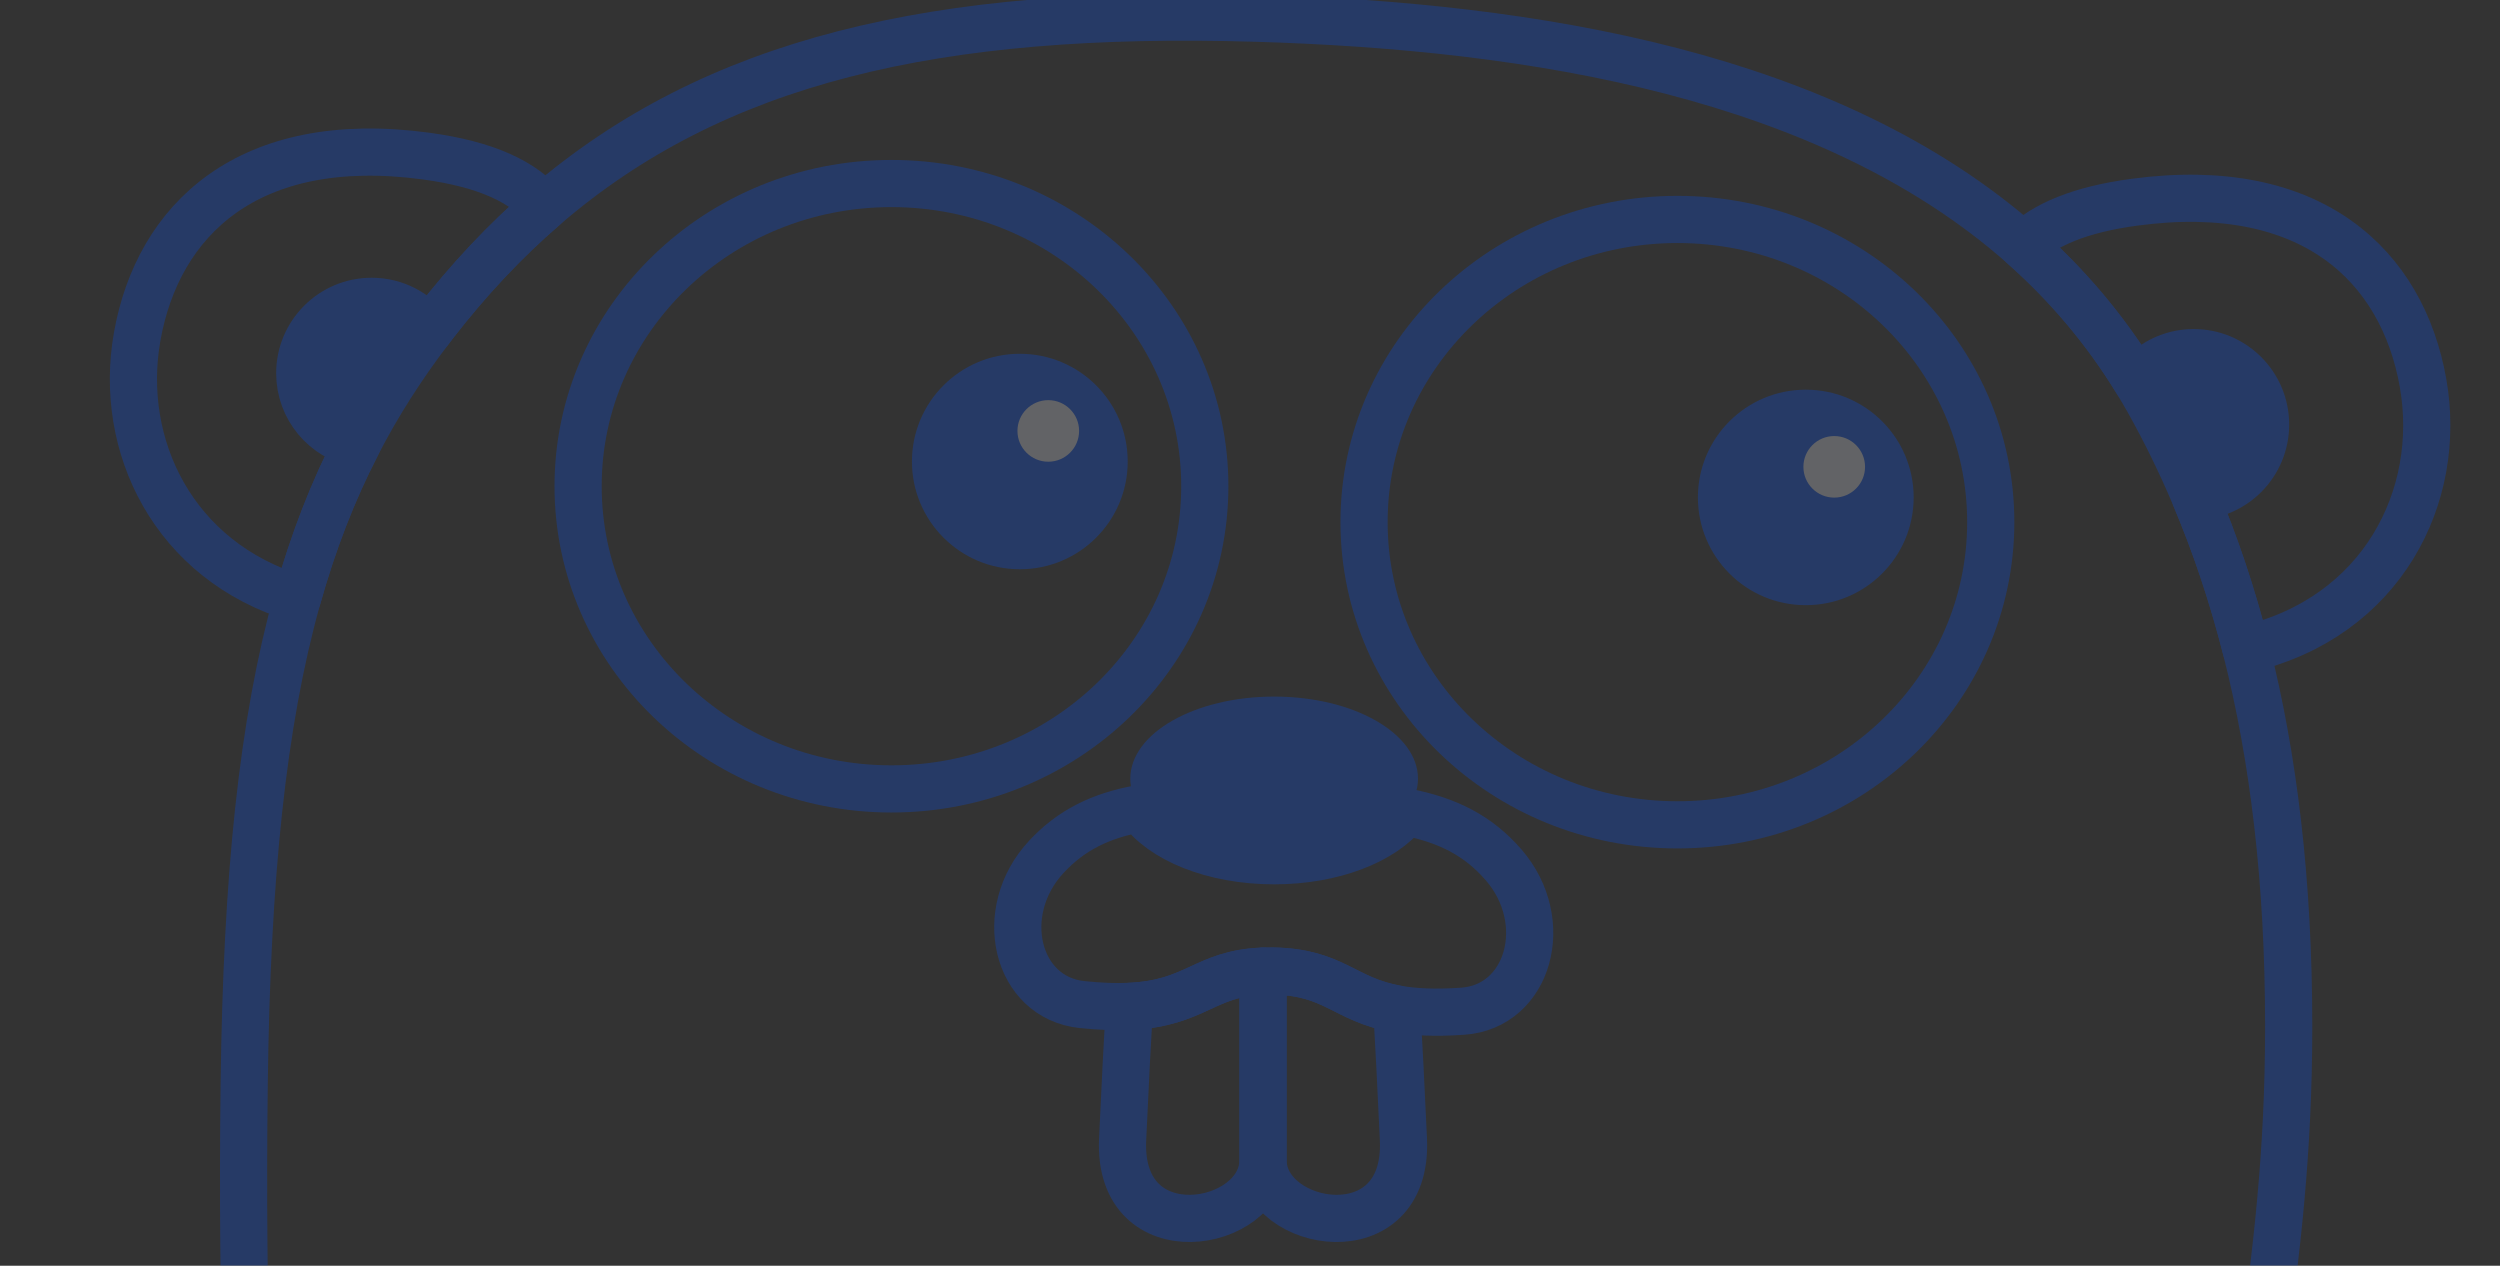 <svg width="318" height="161" viewBox="0 0 318 161" fill="none" xmlns="http://www.w3.org/2000/svg">
<rect x="0" y="0" width="318" height="161" fill="#333333" stroke="none"/>
<g opacity="0.25" clip-path="url(#clip0_3903_2730)">
<path d="M288.182 54.004C288.182 48.951 284.086 44.855 279.034 44.855C276.071 44.855 273.446 46.27 271.774 48.454C267.73 41.848 262.856 36.149 257.316 31.248C260.061 28.596 264.52 26.658 271.519 25.719C294.062 22.692 305.582 33.816 308.214 48.723C310.754 63.108 303.008 78.557 285.704 82.573C283.918 75.55 281.73 69.108 279.207 63.145C284.178 63.051 288.182 58.999 288.182 54.004Z" stroke="#004FFF" stroke-width="6" stroke-miterlimit="10" stroke-linecap="round" stroke-linejoin="round"/>
<path d="M279.034 44.855C284.086 44.855 288.182 48.951 288.182 54.004C288.182 58.999 284.178 63.051 279.207 63.144C277.407 58.891 275.438 54.879 273.317 51.08C272.818 50.187 272.301 49.315 271.774 48.453C273.446 46.27 276.072 44.855 279.034 44.855Z" fill="#004FFF"/>
<path d="M17.443 42.85C20.075 27.942 31.594 16.819 54.136 19.846C61.952 20.895 66.599 23.188 69.23 26.332C64.244 30.632 59.605 35.573 55.238 41.21C55.026 41.483 54.824 41.759 54.616 42.033C52.949 39.789 50.286 38.329 47.277 38.329C42.225 38.329 38.129 42.425 38.129 47.478C38.129 51.908 41.276 55.601 45.457 56.445C42.352 62.451 39.834 68.916 37.818 76.126C22.018 71.376 15.01 56.628 17.443 42.85Z" stroke="#004FFF" stroke-width="6" stroke-miterlimit="10" stroke-linecap="round" stroke-linejoin="round"/>
<path d="M38.129 47.478C38.129 42.425 42.225 38.329 47.277 38.329C50.287 38.329 52.949 39.789 54.616 42.033C51.12 46.634 48.076 51.377 45.457 56.445C41.276 55.601 38.129 51.908 38.129 47.478Z" fill="#004FFF"/>
<path d="M54.616 42.033C54.824 41.759 55.026 41.483 55.238 41.21C59.606 35.573 64.244 30.632 69.23 26.332C90.863 7.676 119.022 1.105 159.785 2.314C195.129 3.363 232.73 9.497 257.316 31.248C262.856 36.148 267.73 41.847 271.774 48.454C272.301 49.316 272.818 50.188 273.317 51.081C275.438 54.88 277.407 58.891 279.207 63.145C281.73 69.108 283.918 75.55 285.704 82.573C289.165 96.183 291.123 111.964 291.122 130.617C291.121 163.343 284.685 179.582 285.073 211.017C285.098 213.08 285.153 215.209 285.24 217.413C285.389 221.125 285.519 224.845 285.635 228.561C286.835 267.07 286.406 305.323 286.723 331.554C287.014 355.63 276.09 377.021 256.343 392.777C248.537 399.006 239.352 404.353 228.934 408.636C210.701 416.131 188.699 420.373 163.705 420.373C127.212 420.373 100.21 413.374 80.442 402.726C72.123 398.247 65.088 393.119 59.164 387.595C44.383 373.812 36.534 357.56 33.021 342.714C24.693 307.529 25.785 281.746 29.514 227.877C29.588 226.792 29.664 225.7 29.741 224.593C30.168 218.463 30.483 213.029 30.713 208.087C31.971 181.009 30.666 168.701 31.061 137.797C31.397 111.496 33.38 91.998 37.817 76.128C39.832 68.919 42.35 62.454 45.456 56.447C48.076 51.377 51.119 46.633 54.616 42.033Z" stroke="#004FFF" stroke-width="6" stroke-miterlimit="10" stroke-linecap="round" stroke-linejoin="round"/>
<path d="M213.365 104.92C191.352 104.92 173.507 87.682 173.507 66.417C173.507 45.152 191.352 27.913 213.365 27.913C235.378 27.913 253.224 45.152 253.224 66.417C253.224 87.682 235.378 104.92 213.365 104.92Z" stroke="#004FFF" stroke-width="6" stroke-miterlimit="10" stroke-linecap="round" stroke-linejoin="round"/>
<path d="M229.695 76.977C222.117 76.977 215.973 70.841 215.973 63.272C215.973 55.703 222.117 49.568 229.695 49.568C237.273 49.568 243.417 55.703 243.417 63.272C243.417 70.841 237.273 76.977 229.695 76.977Z" fill="#004FFF"/>
<path d="M233.314 63.297C231.149 63.297 229.393 61.544 229.393 59.381C229.393 57.219 231.149 55.466 233.314 55.466C235.479 55.466 237.234 57.219 237.234 59.381C237.234 61.544 235.479 63.297 233.314 63.297Z" fill="#F0F4FF"/>
<path d="M113.392 100.351C91.379 100.351 73.534 83.113 73.534 61.848C73.534 40.583 91.379 23.344 113.392 23.344C135.405 23.344 153.251 40.583 153.251 61.848C153.251 83.113 135.405 100.351 113.392 100.351Z" stroke="#004FFF" stroke-width="6" stroke-miterlimit="10" stroke-linecap="round" stroke-linejoin="round"/>
<path d="M129.722 72.409C122.143 72.409 116 66.273 116 58.705C116 51.136 122.143 45 129.722 45C137.3 45 143.444 51.136 143.444 58.705C143.444 66.273 137.3 72.409 129.722 72.409Z" fill="#004FFF"/>
<path d="M133.341 58.73C131.176 58.73 129.42 56.977 129.42 54.814C129.42 52.651 131.176 50.898 133.341 50.898C135.506 50.898 137.261 52.651 137.261 54.814C137.261 56.977 135.506 58.73 133.341 58.73Z" fill="#F0F4FF"/>
<path d="M161.929 123.518C169.758 123.654 170.932 127.143 177.673 128.345C177.911 132.498 178.213 138.182 178.517 144.947C179.17 159.522 160.657 156.259 160.657 147.558C160.657 140.938 160.657 128.912 160.657 123.533C161.063 123.518 161.482 123.511 161.929 123.518Z" stroke="#004FFF" stroke-width="6" stroke-miterlimit="10" stroke-linecap="round" stroke-linejoin="round"/>
<path d="M160.657 147.557C160.657 156.258 142.143 159.521 142.797 144.947C143.108 137.998 143.419 132.192 143.66 128.013C152.146 127.626 153.182 123.798 160.657 123.532C160.657 128.911 160.657 140.937 160.657 147.557Z" stroke="#004FFF" stroke-width="6" stroke-miterlimit="10" stroke-linecap="round" stroke-linejoin="round"/>
<path d="M133.101 108.982C136.262 105.585 140.014 103.734 145.026 102.84C147.686 106.731 154.313 109.488 162.073 109.488C169.535 109.488 175.948 106.938 178.796 103.281C184.162 104.309 188.055 106.316 191.247 109.996C197.51 117.217 194.468 128.045 186.052 128.628C182.453 128.877 179.79 128.723 177.673 128.344C170.932 127.142 169.758 123.654 161.929 123.517C161.482 123.51 161.063 123.517 160.657 123.532C153.182 123.797 152.147 127.626 143.66 128.012C141.981 128.088 140.012 128.031 137.642 127.783C129.25 126.908 126.588 115.981 133.101 108.982Z" stroke="#004FFF" stroke-width="6" stroke-miterlimit="10" stroke-linecap="round" stroke-linejoin="round"/>
<path d="M162.072 109.488C154.312 109.488 147.686 106.731 145.026 102.84C144.222 101.664 143.775 100.385 143.775 99.047C143.775 93.28 151.966 88.605 162.071 88.605C172.175 88.605 180.367 93.28 180.367 99.047C180.367 100.555 179.802 101.986 178.794 103.281C175.948 106.938 169.534 109.488 162.072 109.488Z" fill="#004FFF"/>
</g>
<defs>
<clipPath id="clip0_3903_2730">
<rect width="318" height="161" fill="white"/>
</clipPath>
</defs>
</svg>
